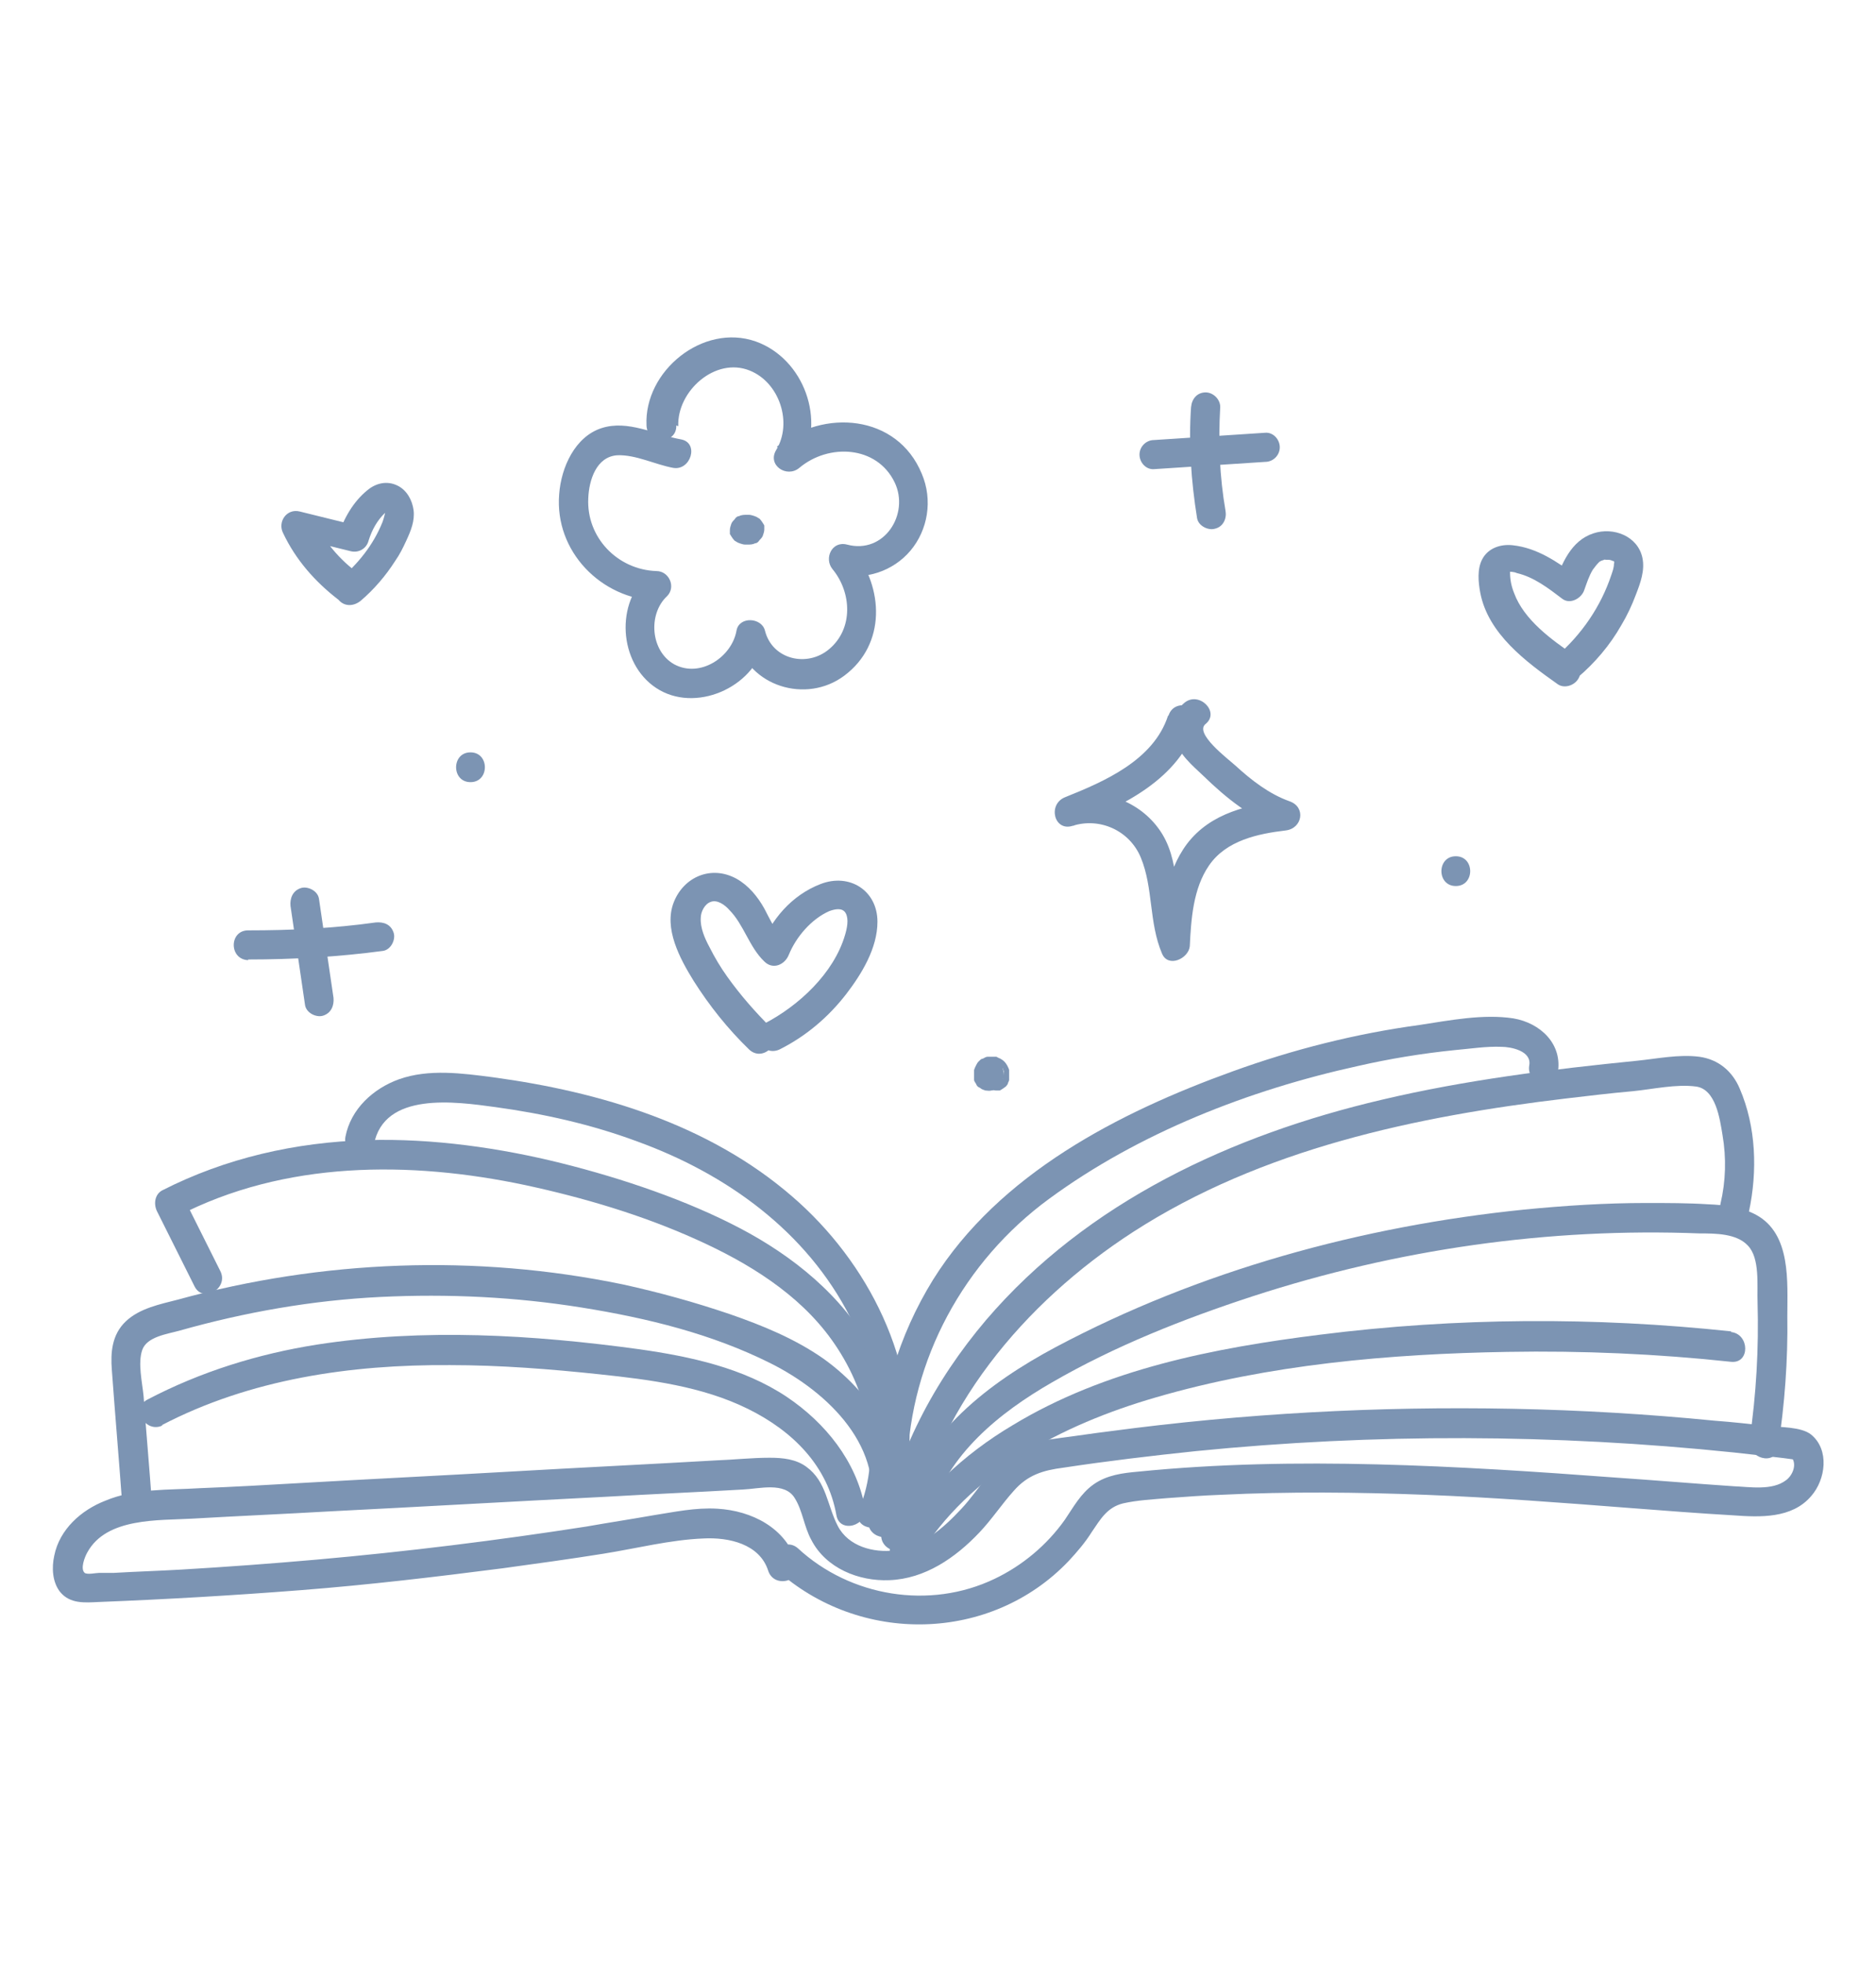 <svg viewBox="0 0 28.35 29.66" xmlns="http://www.w3.org/2000/svg" data-name="Calque 1" id="Calque_1">
  <defs>
    <style>
      .cls-1 {
        fill: #7c94b3;
      }
    </style>
  </defs>
  <path d="M11.73,23.72c1.26,1.14,3.24,1.11,4.42-.13.13-.14.25-.28.35-.44.13-.19.23-.37.47-.43.22-.05.45-.06.67-.08.27-.02.54-.04.81-.05,1.03-.05,2.06-.04,3.09,0s2.07.12,3.1.2c.52.04,1.03.08,1.55.11.41.03.89.05,1.18-.29.22-.25.28-.7,0-.93-.15-.12-.47-.11-.66-.13-.26-.03-.53-.06-.8-.08-1.01-.1-2.03-.16-3.05-.18-2.04-.04-4.07.07-6.09.34-.25.03-.5.07-.74.1-.22.03-.45.06-.65.17-.37.2-.57.6-.85.9s-.6.58-1.01.63c-.32.04-.7-.06-.86-.37s-.17-.67-.47-.89c-.16-.12-.36-.14-.56-.14-.27,0-.54.03-.81.04-1.04.06-2.08.11-3.12.17s-2.08.11-3.12.17c-.52.03-1.04.06-1.56.08-.47.03-.98,0-1.43.19-.36.14-.69.43-.77.83-.04.18-.03.4.09.55.15.18.37.16.58.15,1.02-.04,2.05-.1,3.07-.18s2.03-.2,3.04-.33c.51-.07,1.02-.14,1.52-.22s1.01-.21,1.51-.23c.38-.02.85.08.98.49.09.27.52.16.43-.12-.16-.53-.68-.79-1.2-.82-.33-.02-.65.05-.97.1-.34.06-.67.11-1.01.17-1.35.21-2.72.38-4.08.5-.68.06-1.36.11-2.04.15-.34.02-.68.03-1.02.05-.07,0-.15,0-.22,0-.05,0-.18.03-.22,0-.07-.06,0-.24.04-.31.29-.53,1.08-.48,1.59-.51.69-.04,1.39-.07,2.08-.11,1.39-.07,2.77-.15,4.16-.22.69-.04,1.39-.07,2.08-.11.24-.01.63-.12.78.13.12.19.14.43.25.63.22.43.72.63,1.18.61.54-.02,1-.34,1.36-.72.19-.2.34-.43.52-.63.21-.24.44-.31.75-.35.66-.1,1.33-.18,2-.25,2.7-.27,5.43-.26,8.13.02.34.04.67.07,1.01.12l-.16-.07c.12.1.05.29-.06.37-.21.16-.55.1-.8.09-.59-.04-1.18-.09-1.77-.13-1.2-.09-2.41-.17-3.61-.2s-2.41-.01-3.61.11c-.23.02-.47.05-.67.19s-.31.35-.44.54c-.27.38-.64.69-1.06.89-.98.47-2.18.27-2.97-.46-.21-.19-.53.12-.32.32h0Z" class="cls-1"></path>
  <path d="M14.05,22.9c.27-.92,1.05-1.55,1.85-2.01.95-.55,1.99-.96,3.03-1.3,2.18-.71,4.47-1.04,6.76-.95.23,0,.55,0,.72.18.19.19.14.61.15.86.02.7-.02,1.39-.12,2.08-.04.28.39.4.43.12.1-.66.15-1.32.14-1.99,0-.52.06-1.24-.47-1.53-.22-.12-.48-.15-.72-.16-.31-.02-.63-.02-.94-.02-.62,0-1.24.04-1.85.1-2.45.25-4.9.92-7.08,2.08-1.01.54-1.99,1.29-2.33,2.43-.08.28.35.39.43.12h0Z" class="cls-1"></path>
  <path d="M26.16,20.12c-2.06-.22-4.15-.21-6.21.05-1.6.2-3.25.52-4.65,1.37-.74.44-1.37,1.03-1.82,1.77-.15.25.24.47.39.23.79-1.29,2.18-2.01,3.59-2.42,1.71-.5,3.54-.66,5.32-.69,1.13-.02,2.26.03,3.38.15.29.03.28-.42,0-.45h0Z" class="cls-1"></path>
  <path d="M13.75,23.28c.36-1.97,1.72-3.59,3.37-4.66,1.95-1.26,4.28-1.75,6.55-2.02.34-.04.67-.08,1.01-.11.3-.03.65-.11.95-.07s.36.49.4.73c.06.35.05.7-.03,1.04-.06.28.37.4.43.12.13-.61.11-1.28-.14-1.86-.11-.26-.32-.44-.61-.48-.31-.04-.64.03-.94.06-1.3.13-2.59.29-3.86.59-2.26.53-4.45,1.54-5.98,3.33-.78.92-1.36,2.01-1.58,3.21-.05.28.38.4.43.12h0Z" class="cls-1"></path>
  <path d="M13.57,23.06c.25-1-.33-1.96-1.13-2.53-.43-.3-.92-.5-1.41-.67-.53-.18-1.07-.33-1.62-.45-2.22-.46-4.54-.37-6.72.23-.27.07-.58.13-.79.33s-.23.47-.21.73c.05.69.11,1.38.16,2.07.02.28.47.29.45,0-.04-.56-.09-1.12-.13-1.67-.02-.21-.09-.5-.02-.7s.38-.24.56-.29c.99-.28,2.01-.46,3.04-.51s2.04,0,3.04.16,1.97.4,2.85.84,1.76,1.29,1.49,2.35c-.07.28.36.4.43.12h0Z" class="cls-1"></path>
  <path d="M2.44,21.54c1.34-.7,2.86-.92,4.36-.91.76,0,1.52.06,2.27.14s1.54.18,2.23.52,1.21.87,1.34,1.61c.05.28.48.16.43-.12-.13-.7-.6-1.28-1.18-1.67-.66-.44-1.46-.61-2.23-.72-1.61-.22-3.26-.32-4.87-.07-.89.14-1.76.41-2.56.83-.26.13-.03.52.23.39h0Z" class="cls-1"></path>
  <path d="M13.4,22.94c.34-.83.19-1.78-.23-2.55-.44-.81-1.19-1.41-1.99-1.83s-1.77-.75-2.69-.98-1.95-.38-2.94-.35c-1.08.03-2.14.27-3.1.76-.11.06-.13.2-.08.31.19.38.38.76.57,1.14.13.26.52.03.39-.23-.19-.38-.38-.76-.57-1.14l-.08.31c1.62-.84,3.51-.84,5.26-.47.88.19,1.76.45,2.58.82.78.35,1.55.82,2.05,1.52.53.74.77,1.7.41,2.57-.11.27.32.38.43.12h0Z" class="cls-1"></path>
  <path d="M13.71,22.14c.05-1.6.86-3.08,2.14-4.02,1.36-1,3.03-1.65,4.67-2.01.48-.11.97-.19,1.46-.24.23-.02.48-.06.71-.05.14,0,.46.06.42.28-.05.28.38.4.43.12.08-.44-.26-.76-.67-.83-.46-.07-.96.03-1.42.1-.96.13-1.91.37-2.82.7-1.72.62-3.53,1.55-4.53,3.15-.52.84-.81,1.81-.84,2.8,0,.29.44.29.45,0h0Z" class="cls-1"></path>
  <path d="M13.72,22.14c.18-1.54-.6-3.07-1.75-4.06-1.26-1.09-2.9-1.58-4.52-1.8-.46-.06-.97-.13-1.42.03-.39.14-.73.45-.81.87-.05.28.38.4.43.12.15-.81,1.24-.65,1.83-.57.73.1,1.45.26,2.15.52,1.35.49,2.56,1.36,3.22,2.66.35.69.51,1.46.43,2.24-.03.29.41.28.45,0h0Z" class="cls-1"></path>
  <path d="M11.65,15.53c-.24-.24-.46-.49-.66-.77-.1-.14-.19-.29-.27-.45-.07-.13-.14-.29-.13-.44,0-.09.06-.21.15-.24.1-.04.22.05.28.12.22.22.3.56.53.78.13.13.31.05.37-.1.11-.27.34-.54.61-.66.08-.03.2-.06.25.03s.02.23-.01.33c-.17.58-.7,1.07-1.22,1.34-.26.13-.03.51.23.39.4-.2.74-.49,1.01-.84.23-.3.47-.69.47-1.09,0-.47-.42-.74-.86-.57s-.75.54-.91.96l.37-.1c-.14-.14-.22-.32-.31-.49-.1-.18-.24-.35-.42-.45-.38-.21-.8-.03-.95.36s.09.84.3,1.18c.24.38.52.73.84,1.04.21.2.52-.11.32-.32h0Z" class="cls-1"></path>
  <path d="M17.65,10.82c-.22.67-.96.99-1.56,1.23-.26.11-.16.52.12.43.41-.13.86.07,1.03.48.19.46.12.98.32,1.45.09.22.4.08.42-.11.02-.41.05-.87.29-1.22.26-.38.74-.48,1.16-.53.25-.03.31-.35.06-.44-.31-.11-.58-.32-.82-.54-.11-.1-.63-.49-.45-.63.22-.18-.1-.5-.32-.32-.16.13-.21.36-.15.55.07.23.26.39.43.55.35.34.72.64,1.19.81l.06-.44c-.56.07-1.13.19-1.49.66-.33.44-.38,1.01-.41,1.53l.42-.11c-.23-.54-.08-1.17-.45-1.66-.32-.43-.9-.62-1.4-.46l.12.43c.76-.31,1.6-.7,1.87-1.55.09-.27-.34-.39-.43-.12h0Z" class="cls-1"></path>
  <path d="M23.8,9.91c-.35-.24-.77-.54-.92-.95-.04-.1-.06-.2-.06-.3,0,0,0-.05,0-.05,0,0-.02.03-.02.03.02,0,.08,0,.12.02.26.06.48.23.69.39.12.09.29-.01.33-.13.04-.11.07-.21.13-.31.03-.04.06-.08.09-.11.03-.03.06-.03.08-.04.04-.01-.01,0,.04,0,0,0,.07,0,.03,0,.02,0,.05.01.07.02-.03,0,.02,0,0,0,0,0,0,0,.01,0,0,.01,0,.01,0,0,0,.01.01.02,0,.04,0,.06-.02.11-.04.17-.16.48-.45.9-.83,1.23-.09.08-.08.24,0,.32.09.09.22.08.32,0,.26-.22.49-.49.66-.79.09-.15.16-.3.22-.46.07-.18.14-.37.1-.56-.07-.33-.44-.47-.74-.37-.34.11-.48.46-.59.77l.33-.13c-.29-.21-.59-.42-.96-.46-.18-.02-.37.04-.46.21-.08.15-.06.35-.03.51.12.62.69,1.04,1.17,1.38.1.07.25.02.31-.08.07-.11.02-.24-.08-.31h0Z" class="cls-1"></path>
  <path d="M22,13.39c.29,0,.29-.45,0-.45s-.29.45,0,.45h0Z" class="cls-1"></path>
  <path d="M7.11,11.82c.29,0,.29-.45,0-.45s-.29.45,0,.45h0Z" class="cls-1"></path>
  <path d="M5.37,8.63c-.28-.21-.51-.51-.67-.84l-.25.33c.28.07.57.14.85.21.12.03.24-.04.27-.16.05-.16.13-.31.26-.43.01-.01.03-.03.04-.04-.01.01,0,.01.01,0h0s-.04,0-.05,0h-.01s.02,0,0,0v.02s0-.02,0,0c0,.01,0,.01,0,0v.03s-.02.09-.04.14c-.14.35-.37.63-.65.87-.09.08-.08.24,0,.32.09.09.22.08.32,0,.2-.17.38-.38.52-.6.07-.1.12-.2.17-.31.07-.15.13-.3.11-.46-.02-.15-.1-.3-.24-.37-.16-.08-.33-.04-.46.07-.21.17-.36.43-.44.69l.27-.16c-.28-.07-.57-.14-.85-.21-.2-.05-.34.16-.25.33.19.4.48.73.83,1,.1.07.25.02.31-.08.07-.11.02-.23-.08-.31h0Z" class="cls-1"></path>
  <path d="M18,6.14c-.04.56,0,1.13.09,1.69.02.12.17.19.27.16.13-.03.18-.16.16-.27-.09-.52-.11-1.04-.08-1.57,0-.12-.11-.22-.22-.22-.13,0-.21.1-.22.22h0Z" class="cls-1"></path>
  <path d="M17.44,7.09l1.68-.11c.12,0,.22-.1.22-.22,0-.12-.1-.23-.22-.22l-1.68.11c-.12,0-.22.1-.22.22,0,.12.1.23.22.22h0Z" class="cls-1"></path>
  <path d="M10.25,6.44c-.02-.53.56-1.05,1.08-.84.45.18.65.79.4,1.2-.14.23.16.43.35.27.44-.37,1.17-.34,1.44.22.23.48-.16,1.09-.72.94-.23-.06-.35.21-.22.37.29.35.32.9-.05,1.21-.33.28-.86.16-.97-.28-.05-.2-.39-.22-.43,0-.07.4-.55.72-.94.51-.36-.2-.4-.76-.11-1.03.14-.14.03-.38-.16-.38-.59-.02-1.06-.51-1.03-1.1.01-.27.12-.63.44-.65.28-.01.57.14.84.19s.4-.38.12-.43c-.39-.07-.8-.3-1.2-.17s-.61.59-.64,1c-.07.86.63,1.58,1.48,1.61l-.16-.38c-.49.47-.4,1.39.2,1.73s1.48-.08,1.59-.77h-.43c.18.72,1.06.98,1.63.55.63-.47.6-1.33.13-1.91l-.22.37c.4.11.83-.04,1.09-.35s.34-.76.17-1.16c-.37-.9-1.49-.99-2.19-.41l.35.27c.4-.66.06-1.6-.67-1.86-.8-.28-1.69.45-1.65,1.27.01.29.46.29.45,0h0Z" class="cls-1"></path>
  <path d="M11.26,8.23h.06s.06,0,.09-.02c.03,0,.05-.02.07-.05.02-.02.04-.04.05-.07.01-.03.02-.06.02-.09v-.06s-.04-.07-.07-.1l-.05-.03s-.07-.03-.11-.03h-.06s-.06,0-.09.02c-.03,0-.05.02-.07.05-.02.02-.04.04-.05.07-.01.03-.02.06-.02.09v.06s.04.07.07.1l.05.03s.07.03.11.03h0Z" class="cls-1"></path>
  <path d="M4.39,13.69l.22,1.5c.02.12.17.19.27.16.13-.04.17-.16.16-.27l-.22-1.5c-.02-.12-.17-.19-.27-.16-.13.04-.17.16-.16.27h0Z" class="cls-1"></path>
  <path d="M3.75,14.5c.68,0,1.37-.04,2.04-.13.12-.02.19-.17.16-.27-.04-.13-.15-.17-.27-.16-.64.09-1.28.12-1.93.12-.29,0-.29.44,0,.45h0Z" class="cls-1"></path>
  <path d="M15.19,16.43s.03-.03.04-.05c0,0,0,0,0,0,0-.02.02-.04.02-.06,0,0,0,0,0,0,0-.02,0-.05,0-.07s0-.05,0-.07c0,0,0,0,0-.01,0-.01-.02-.05-.03-.07-.03-.05-.05-.07-.1-.1-.02-.01-.05-.02-.06-.03,0,0,0,0,0,0-.02,0-.04,0-.07,0-.02,0-.05,0-.07,0-.02,0-.05.02-.07.03,0,0,0,0-.01,0-.02.01-.03.02-.05.04,0,0,0,0,0,0-.02.02-.03.04-.04.06s-.02.04-.03.07c0,0,0,0,0,.01,0,.02,0,.04,0,.07,0,0,0,0,0,0,0,.02,0,.04,0,.07,0,0,0,0,0,0,0,.02.02.04.03.06,0,0,0,0,0,0,.01.03.03.05.06.06.02.02.05.03.08.04.03,0,.06.01.09,0,.03,0,.06-.01.08-.03l.05-.03s.05-.06.06-.1v-.06s0-.08-.02-.11c0,0,0,0,0-.01l.02.05s0,0,0-.01v.06s0-.01,0-.02v.06s0-.01,0-.02l-.02.05s0-.01.01-.02l-.03.05s0,0,.01-.01l-.05.03s0,0,.01,0l-.05.02s0,0,.01,0h-.06s0,0,.01,0h-.06s0,0,.01,0l-.05-.02s0,0,.01,0l-.05-.03s0,0,.01.01l-.03-.05s0,.01.01.02l-.02-.05s0,.01,0,.02v-.06s0,.01,0,.02v-.06s0,0,0,.01l.02-.05s0,0,0,.01l.03-.05s0,0,0,0c-.02.02-.04.04-.05.07-.01.03-.02.06-.02.09,0,.03,0,.06.02.09,0,.03.02.05.05.07l.05.03s.07.03.11.03h.06s.07-.04.1-.07h0Z" class="cls-1"></path>
</svg>